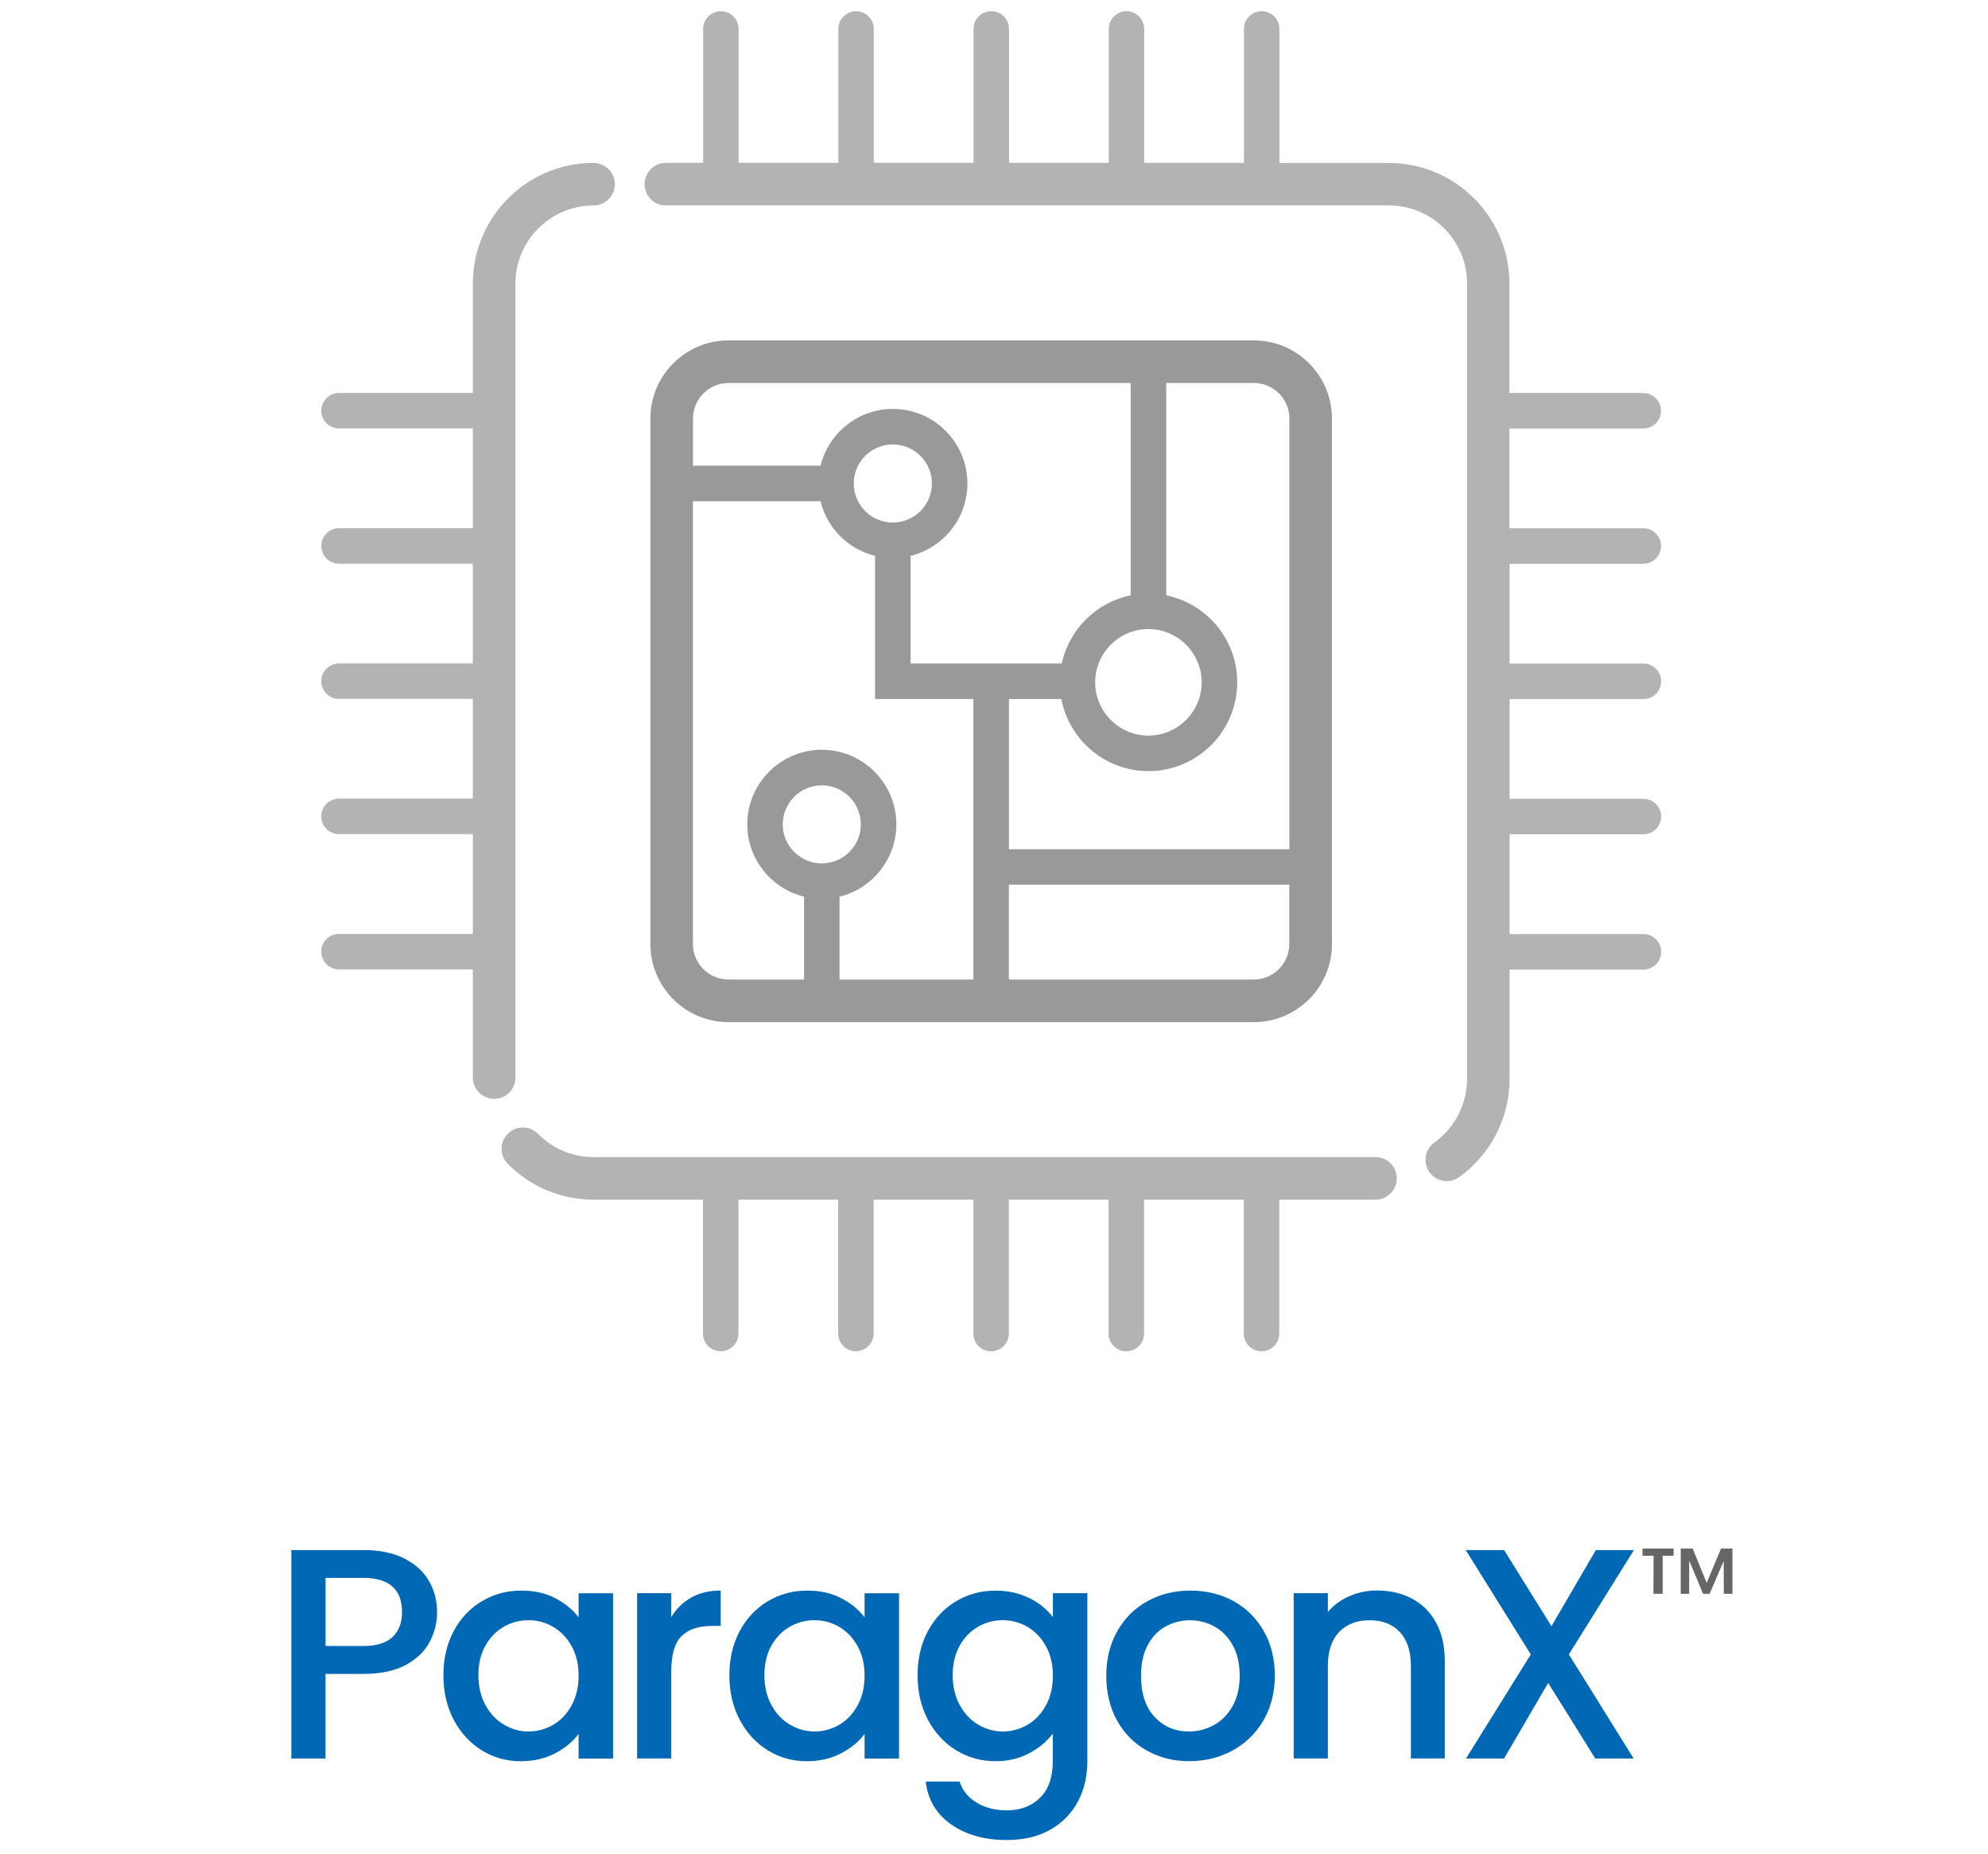 <?xml version="1.0" encoding="UTF-8"?><svg id="Icons" xmlns="http://www.w3.org/2000/svg" viewBox="0 0 396.85 370"><defs><style>.cls-1{fill:#0068b5;}.cls-2{fill:#999;}.cls-3{fill:#b3b3b3;}.cls-4{fill:#666;}</style></defs><g><g><path class="cls-1" d="M85.75,327.73c-1,1.88-2.59,3.4-4.79,4.58-2.19,1.18-5.01,1.77-8.44,1.77h-7.54v16.88h-6.82v-41.6h14.36c3.19,0,5.9,.55,8.11,1.65,2.21,1.1,3.87,2.58,4.97,4.46,1.1,1.88,1.65,3.97,1.65,6.28,0,2.12-.5,4.11-1.5,5.99Zm-7.42-.99c1.28-1.18,1.92-2.84,1.92-5,0-4.55-2.57-6.82-7.72-6.82h-7.54v13.59h7.54c2.59,0,4.53-.59,5.81-1.77Z"/><path class="cls-1" d="M90.57,325.52c1.38-2.55,3.25-4.54,5.63-5.95,2.37-1.42,5-2.12,7.87-2.12,2.59,0,4.86,.51,6.79,1.53,1.94,1.02,3.48,2.28,4.64,3.8v-4.79h6.88v32.98h-6.88v-4.91c-1.16,1.56-2.73,2.85-4.73,3.89-2,1.04-4.27,1.56-6.82,1.56-2.83,0-5.43-.73-7.78-2.18-2.35-1.46-4.22-3.49-5.6-6.1-1.38-2.61-2.06-5.58-2.06-8.89s.69-6.24,2.06-8.8Zm23.52,2.99c-.94-1.68-2.17-2.95-3.68-3.83-1.52-.88-3.15-1.32-4.91-1.32s-3.39,.43-4.91,1.29c-1.52,.86-2.74,2.12-3.68,3.77-.94,1.66-1.41,3.62-1.41,5.9s.47,4.27,1.41,5.98c.94,1.72,2.17,3.02,3.71,3.92,1.54,.9,3.16,1.35,4.88,1.35s3.39-.44,4.91-1.32c1.52-.88,2.74-2.16,3.68-3.86,.94-1.7,1.41-3.68,1.41-5.95s-.47-4.25-1.41-5.93Z"/><path class="cls-1" d="M137.97,318.85c1.66-.94,3.62-1.41,5.9-1.41v7.06h-1.74c-2.67,0-4.7,.68-6.07,2.03-1.38,1.36-2.06,3.71-2.06,7.06v17.36h-6.82v-32.98h6.82v4.79c1-1.68,2.32-2.98,3.98-3.92Z"/><path class="cls-1" d="M147.66,325.52c1.38-2.55,3.25-4.54,5.63-5.95,2.37-1.42,5-2.12,7.87-2.12,2.59,0,4.86,.51,6.79,1.53,1.94,1.02,3.48,2.28,4.64,3.8v-4.79h6.88v32.98h-6.88v-4.91c-1.16,1.56-2.73,2.85-4.73,3.89-2,1.04-4.27,1.56-6.82,1.56-2.83,0-5.43-.73-7.78-2.18-2.35-1.46-4.22-3.49-5.6-6.1-1.38-2.61-2.06-5.58-2.06-8.89s.69-6.24,2.06-8.8Zm23.52,2.99c-.94-1.68-2.17-2.95-3.68-3.83-1.52-.88-3.15-1.32-4.91-1.32s-3.39,.43-4.91,1.29c-1.52,.86-2.74,2.12-3.68,3.77-.94,1.66-1.41,3.62-1.41,5.9s.47,4.27,1.41,5.98c.94,1.72,2.17,3.02,3.71,3.92,1.54,.9,3.16,1.35,4.88,1.35s3.39-.44,4.91-1.32c1.52-.88,2.74-2.16,3.68-3.86,.94-1.7,1.41-3.68,1.41-5.95s-.47-4.25-1.41-5.93Z"/><path class="cls-1" d="M205.54,318.96c1.98,1.02,3.52,2.28,4.64,3.8v-4.79h6.88v33.52c0,3.03-.64,5.74-1.91,8.11-1.28,2.37-3.12,4.24-5.54,5.6-2.41,1.36-5.3,2.03-8.65,2.03-4.47,0-8.18-1.05-11.13-3.14-2.95-2.09-4.63-4.94-5.03-8.53h6.76c.52,1.72,1.63,3.1,3.32,4.16,1.7,1.06,3.72,1.59,6.07,1.59,2.75,0,4.98-.84,6.67-2.51s2.54-4.11,2.54-7.3v-5.51c-1.16,1.56-2.72,2.86-4.7,3.92-1.97,1.06-4.22,1.59-6.73,1.59-2.87,0-5.5-.73-7.87-2.18-2.37-1.46-4.25-3.49-5.63-6.1-1.38-2.61-2.06-5.58-2.06-8.89s.69-6.24,2.06-8.8c1.38-2.55,3.25-4.54,5.63-5.95,2.37-1.42,5-2.12,7.87-2.12,2.55,0,4.82,.51,6.79,1.53Zm3.23,9.55c-.94-1.68-2.17-2.95-3.68-3.83-1.52-.88-3.15-1.32-4.91-1.32s-3.39,.43-4.91,1.29c-1.52,.86-2.74,2.12-3.68,3.77-.94,1.66-1.41,3.62-1.41,5.9s.47,4.27,1.41,5.98c.94,1.72,2.17,3.02,3.71,3.92,1.54,.9,3.16,1.35,4.88,1.35s3.39-.44,4.91-1.32c1.52-.88,2.74-2.16,3.68-3.86,.94-1.7,1.41-3.68,1.41-5.95s-.47-4.25-1.41-5.93Z"/><path class="cls-1" d="M228.91,349.37c-2.51-1.42-4.49-3.41-5.92-5.98-1.44-2.57-2.15-5.56-2.15-8.95s.74-6.32,2.21-8.92c1.48-2.59,3.49-4.59,6.05-5.98,2.55-1.4,5.41-2.09,8.56-2.09s6.01,.7,8.56,2.09c2.55,1.4,4.57,3.39,6.05,5.98,1.48,2.59,2.21,5.57,2.21,8.92s-.76,6.32-2.27,8.92c-1.52,2.59-3.58,4.6-6.19,6.02-2.61,1.42-5.5,2.12-8.65,2.12s-5.93-.71-8.44-2.12Zm13.38-5.06c1.54-.84,2.78-2.09,3.74-3.77s1.44-3.71,1.44-6.1-.46-4.42-1.38-6.07c-.92-1.66-2.13-2.9-3.65-3.74s-3.15-1.26-4.91-1.26-3.38,.42-4.88,1.26-2.68,2.09-3.56,3.74c-.88,1.66-1.32,3.68-1.32,6.07,0,3.55,.91,6.29,2.72,8.23,1.82,1.94,4.1,2.9,6.85,2.9,1.76,0,3.4-.42,4.94-1.26Z"/><path class="cls-1" d="M281.85,319.05c2.05,1.08,3.66,2.67,4.82,4.79,1.16,2.12,1.74,4.67,1.74,7.66v19.45h-6.76v-18.43c0-2.95-.74-5.22-2.21-6.79-1.48-1.58-3.49-2.36-6.05-2.36s-4.58,.79-6.08,2.36c-1.5,1.58-2.24,3.84-2.24,6.79v18.43h-6.82v-32.98h6.82v3.77c1.12-1.36,2.54-2.41,4.28-3.17,1.74-.76,3.58-1.14,5.54-1.14,2.59,0,4.92,.54,6.97,1.62Z"/><path class="cls-1" d="M313.18,330.19l12.93,20.77h-7.66l-9.4-15.08-8.8,15.08h-7.6l12.93-20.77-12.99-20.83h7.66l9.46,15.2,8.86-15.2h7.6l-12.99,20.83Z"/></g><path class="cls-4" d="M327.88,309.06h6.21v1.44h-2.18v7.59h-1.85l.03-7.59h-2.21v-1.44Zm17.95,0v9.03h-1.72l-.03-6.54-2.8,6.54h-1.31l-2.77-6.64v6.64h-1.69v-9.03h2.38l2.8,6.85,2.87-6.85h2.26Z"/></g><g><path class="cls-3" d="M274.6,230.93H118.49c-4.2,0-8.14-1.65-11.09-4.64-1.65-1.67-4.34-1.69-6.01-.04-1.67,1.65-1.69,4.34-.04,6.01,4.56,4.62,10.65,7.17,17.15,7.17h21.83v26.72c0,1.96,1.59,3.54,3.54,3.54s3.54-1.59,3.54-3.54v-26.72h19.91v26.72c0,1.96,1.59,3.54,3.54,3.54s3.54-1.59,3.54-3.54v-26.72h19.91v26.72c0,1.96,1.59,3.54,3.54,3.54s3.54-1.59,3.54-3.54v-26.72h19.91v26.72c0,1.96,1.59,3.54,3.54,3.54s3.54-1.59,3.54-3.54v-26.72h19.91v26.72c0,1.96,1.59,3.54,3.54,3.54s3.54-1.59,3.54-3.54v-26.72h19.21c2.35,0,4.25-1.9,4.25-4.25s-1.9-4.25-4.25-4.25Z"/><path class="cls-3" d="M102.89,215.1V56.6c0-8.6,6.99-15.59,15.59-15.59,2.35,0,4.25-1.9,4.25-4.25s-1.9-4.25-4.25-4.25c-13.29,0-24.09,10.81-24.09,24.09v21.83h-26.72c-1.96,0-3.54,1.59-3.54,3.54s1.59,3.54,3.54,3.54h26.72v19.91h-26.72c-1.96,0-3.54,1.59-3.54,3.54s1.59,3.54,3.54,3.54h26.72v19.91h-26.72c-1.96,0-3.54,1.59-3.54,3.54s1.59,3.54,3.54,3.54h26.72v19.91h-26.72c-1.96,0-3.54,1.59-3.54,3.54s1.59,3.54,3.54,3.54h26.72v19.91h-26.72c-1.96,0-3.54,1.59-3.54,3.54s1.59,3.54,3.54,3.54h26.72v21.59c0,2.35,1.9,4.25,4.25,4.25s4.25-1.9,4.25-4.25Z"/><path class="cls-3" d="M328.04,112.51c1.96,0,3.54-1.59,3.54-3.54s-1.59-3.54-3.54-3.54h-26.72v-19.91h26.72c1.96,0,3.54-1.59,3.54-3.54s-1.59-3.54-3.54-3.54h-26.72v-21.83c0-13.29-10.81-24.09-24.09-24.09h-21.83V5.78c0-1.96-1.59-3.54-3.54-3.54s-3.54,1.59-3.54,3.54v26.72h-19.91V5.78c0-1.96-1.59-3.54-3.54-3.54s-3.54,1.59-3.54,3.54v26.72h-19.91V5.78c0-1.96-1.59-3.54-3.54-3.54s-3.54,1.59-3.54,3.54v26.72h-19.91V5.78c0-1.96-1.59-3.54-3.54-3.54s-3.54,1.59-3.54,3.54v26.72h-19.91V5.78c0-1.96-1.59-3.54-3.54-3.54s-3.54,1.59-3.54,3.54v26.72h-7.44c-2.35,0-4.25,1.9-4.25,4.25s1.9,4.25,4.25,4.25h144.35c8.6,0,15.59,6.99,15.59,15.59V215.34c0,5.01-2.44,9.75-6.52,12.68-1.91,1.37-2.35,4.03-.98,5.93,.83,1.16,2.13,1.77,3.46,1.77,.86,0,1.72-.26,2.47-.8,6.3-4.52,10.06-11.84,10.06-19.59v-21.83h26.72c1.96,0,3.54-1.59,3.54-3.54s-1.59-3.54-3.54-3.54h-26.72v-19.91h26.72c1.96,0,3.54-1.59,3.54-3.54s-1.59-3.54-3.54-3.54h-26.72v-19.91h26.72c1.96,0,3.54-1.59,3.54-3.54s-1.59-3.54-3.54-3.54h-26.72v-19.91h26.72Z"/></g><path class="cls-2" d="M265.89,83.53c0-8.6-6.99-15.59-15.59-15.59h-104.88c-8.6,0-15.59,6.99-15.59,15.59v104.88c0,8.6,6.99,15.59,15.59,15.59h104.88c8.6,0,15.59-6.99,15.59-15.59V83.53Zm-8.5,0v85.96h-55.98v-29.98h10.46c1.56,8.18,8.76,14.39,17.39,14.39,9.77,0,17.72-7.95,17.72-17.72,0-8.56-6.1-15.71-14.17-17.36v-42.38h17.5c3.91,0,7.09,3.18,7.09,7.09Zm-79.16,20.76c-4.3,0-7.8-3.5-7.8-7.8s3.5-7.79,7.8-7.79,7.8,3.5,7.8,7.79-3.5,7.8-7.8,7.8Zm51.02,21.26c5.86,0,10.63,4.77,10.63,10.63s-4.77,10.63-10.63,10.63-10.63-4.77-10.63-10.63,4.77-10.63,10.63-10.63Zm-83.83-49.11h80.29v42.38c-6.86,1.4-12.28,6.77-13.76,13.6h-30.17v-21.49c6.5-1.6,11.34-7.46,11.34-14.44,0-8.21-6.68-14.88-14.88-14.88-6.98,0-12.84,4.84-14.44,11.34h-25.46v-9.42c0-3.91,3.18-7.09,7.09-7.09Zm-7.09,111.97V100.04h25.46c1.32,5.36,5.53,9.58,10.89,10.89v28.58h19.63v55.98h-26.72v-16.53c6.5-1.6,11.34-7.46,11.34-14.44,0-8.21-6.68-14.88-14.88-14.88s-14.88,6.68-14.88,14.88c0,6.98,4.84,12.84,11.34,14.44v16.53h-15.1c-3.91,0-7.09-3.18-7.09-7.09Zm25.72-16.09c-4.3,0-7.8-3.5-7.8-7.79s3.5-7.79,7.8-7.79,7.79,3.5,7.79,7.79-3.5,7.79-7.79,7.79Zm86.24,23.17h-48.9v-18.92h55.98v11.83c0,3.91-3.18,7.09-7.09,7.09Z"/></svg>